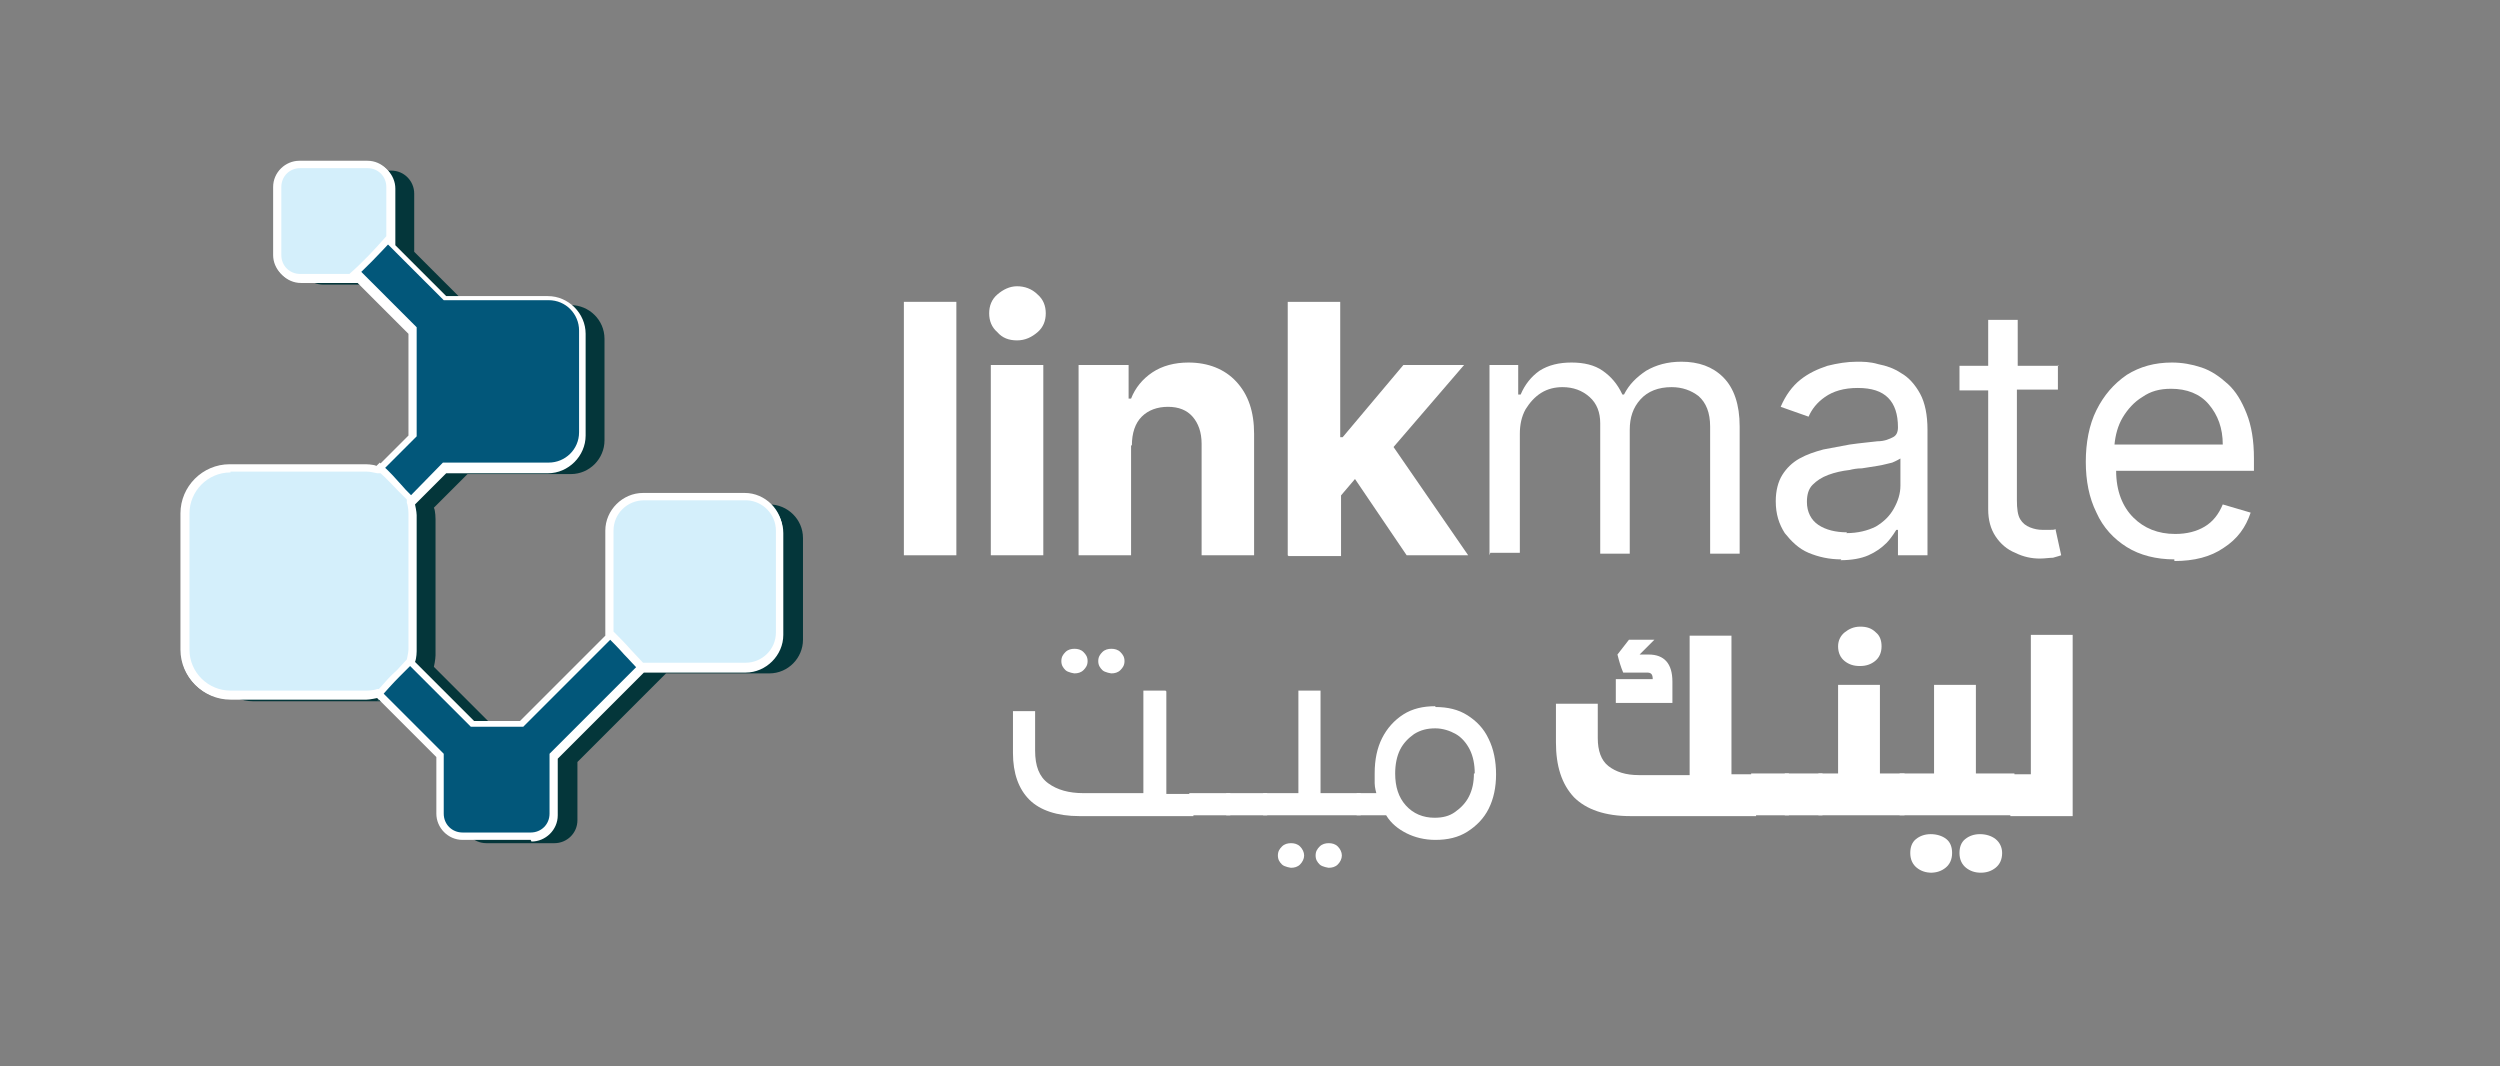 <?xml version="1.0" encoding="UTF-8"?>
<svg id="Layer_1" data-name="Layer 1" xmlns="http://www.w3.org/2000/svg" viewBox="0 0 30.48 13">
  <rect x="0" y="0" width="30.48" height="13" fill="#808080" stroke="none"/>
  <defs>
    <style>
      .cls-1 {
        fill: #02577a;
      }

      .cls-2 {
        fill: #d4effb;
      }

      .cls-3 {
        fill: #04363a;
      }

      .cls-4 {
        fill: #fff;
      }
    </style>
  </defs>
  <g>
    <path class="cls-4" d="M11.66,3.68v3.09h-.64v-3.09h.64Z"/>
    <path class="cls-4" d="M12.08,6.77v-2.32h.64v2.32h-.64ZM12.4,4.15c-.1,0-.18-.03-.24-.1-.07-.06-.1-.14-.1-.23s.03-.17.1-.23c.07-.06.15-.1.24-.1s.18.03.25.1c.07.06.1.14.1.23s-.03.17-.1.23c-.07.06-.15.1-.25.1Z"/>
    <path class="cls-4" d="M13.79,5.43v1.34h-.64v-2.32h.61v.41h.03c.05-.13.14-.24.26-.32.12-.08.27-.12.44-.12.24,0,.44.08.58.23.15.16.22.37.22.64v1.48h-.64v-1.36c0-.14-.04-.25-.11-.33-.07-.08-.17-.12-.3-.12s-.24.04-.32.12c-.08.08-.12.2-.12.35Z"/>
    <path class="cls-4" d="M15.7,6.77v-3.09h.64v1.65h.03l.74-.88h.74l-.86,1,.91,1.32h-.75l-.63-.93-.17.2v.74h-.64Z"/>
    <path class="cls-4" d="M18.16,6.77v-2.32h.35v.36h.03c.05-.12.13-.22.23-.29.11-.07.24-.1.39-.1s.28.03.38.1c.1.07.18.16.24.29h.02c.06-.12.15-.21.27-.29.12-.07.26-.11.43-.11.21,0,.38.06.51.19.13.13.2.33.2.6v1.55h-.36v-1.55c0-.17-.05-.29-.14-.37-.09-.07-.2-.11-.33-.11-.16,0-.29.05-.38.15-.09.1-.13.22-.13.37v1.51h-.36v-1.59c0-.13-.04-.24-.13-.32-.09-.08-.2-.12-.33-.12-.09,0-.18.02-.26.07-.08.05-.14.12-.19.2-.05.09-.07.19-.07.3v1.45h-.36Z"/>
    <path class="cls-4" d="M22.45,6.82c-.15,0-.28-.03-.4-.08s-.21-.14-.29-.24c-.07-.11-.11-.23-.11-.39,0-.13.03-.24.08-.32.05-.08.12-.15.21-.2.09-.05.18-.08.29-.11.11-.02.21-.04.32-.06.14-.02.26-.03.34-.04.09,0,.15-.03.19-.05.04-.02.06-.06.06-.12h0c0-.16-.04-.28-.12-.36-.08-.08-.2-.12-.37-.12s-.3.04-.4.11c-.1.07-.16.15-.2.24l-.34-.12c.06-.14.14-.25.24-.33.1-.08.21-.13.33-.17.12-.03.24-.05.36-.05.07,0,.16,0,.26.03.1.02.19.05.28.11.09.05.17.14.23.25.06.11.09.26.09.44v1.53h-.36v-.31h-.02s-.06.1-.12.16c-.06.06-.13.11-.22.15-.09.04-.21.06-.34.06ZM22.51,6.5c.14,0,.26-.03.36-.08.1-.06.17-.13.22-.22.05-.09.08-.18.08-.28v-.33s-.05.03-.1.05c-.05.01-.11.03-.18.04-.07.01-.13.02-.19.03-.06,0-.11.01-.15.02-.09.01-.18.03-.26.06-.08.03-.14.07-.19.12-.05.05-.07.12-.07.21,0,.12.05.22.14.28.09.06.21.09.35.09Z"/>
    <path class="cls-4" d="M25.09,4.45v.3h-.5v1.35c0,.1.01.18.04.23.03.05.07.08.12.1.05.02.1.03.15.03.04,0,.07,0,.1,0,.03,0,.05,0,.06-.01l.07.32s-.06.02-.1.03c-.04,0-.1.01-.16.01-.1,0-.2-.02-.3-.07-.1-.04-.18-.11-.24-.2-.06-.09-.09-.2-.09-.33v-1.45h-.35v-.3h.35v-.56h.36v.56h.5Z"/>
    <path class="cls-4" d="M26.51,6.82c-.22,0-.42-.05-.58-.15-.16-.1-.29-.24-.37-.42-.09-.18-.13-.39-.13-.62s.04-.45.13-.63c.09-.18.21-.32.37-.43.16-.1.34-.15.55-.15.12,0,.24.02.36.06.12.04.22.11.32.2.1.09.17.21.23.36.06.15.09.33.09.55v.15h-1.68c0,.25.08.44.21.57.13.13.3.2.51.2.14,0,.26-.03.36-.09.1-.06.17-.15.22-.27l.34.1c-.06.18-.16.32-.33.43-.16.11-.36.16-.6.16ZM25.78,5.42h1.32c0-.2-.06-.36-.17-.49-.11-.13-.27-.19-.46-.19-.14,0-.25.03-.35.1-.1.06-.18.15-.24.25-.06.1-.09.22-.1.33Z"/>
    <path class="cls-4" d="M13.1,8.21s-.08-.01-.11-.04c-.03-.03-.05-.06-.05-.11s.02-.08.05-.11c.03-.03.07-.04.11-.04s.08.01.11.04c.03.03.05.06.05.11s-.02.08-.05.11c-.03.03-.07.04-.11.04ZM13.55,8.21s-.08-.01-.11-.04c-.03-.03-.05-.06-.05-.11s.02-.08.05-.11c.03-.03.07-.04.11-.04s.08.01.11.04c.03.03.05.06.05.11s-.02.08-.05.11c-.03.03-.07.04-.11.04ZM14.22,8.43v1.25h.33v.27h-1.39c-.27,0-.48-.07-.61-.2-.13-.13-.2-.32-.2-.57v-.51h.27v.48c0,.19.05.32.16.4.11.08.25.12.43.12h.73v-1.25h.27Z"/>
    <path class="cls-4" d="M15,9.94h-.5v-.27h.5v.27Z"/>
    <path class="cls-4" d="M15.45,9.94h-.5v-.27h.5v.27Z"/>
    <path class="cls-4" d="M16.59,9.94h-1.19v-.27h.43v-1.25h.27v1.25h.49v.27ZM15.74,10.58s-.08-.01-.11-.04c-.03-.03-.05-.06-.05-.11s.02-.08.05-.11c.03-.03.07-.04.11-.04s.08.01.11.04c.03.03.05.07.05.11s-.02.08-.05.11c-.03.03-.07.04-.11.04ZM16.2,10.58s-.08-.01-.11-.04c-.03-.03-.05-.06-.05-.11s.02-.08.05-.11c.03-.03.07-.04.11-.04s.08.01.11.04c.03.03.05.07.05.11s-.02.08-.05.11c-.03.03-.07.04-.11.04Z"/>
    <path class="cls-4" d="M17.5,8.62h0c.15,0,.28.03.39.1.11.07.2.16.26.29.06.12.09.27.09.43h0c0,.16-.03.3-.09.42-.06.12-.15.21-.26.28-.11.07-.24.1-.39.1h0c-.13,0-.25-.03-.35-.08-.1-.05-.19-.12-.25-.22h-.36v-.27h.24s-.02-.07-.02-.12c0-.04,0-.08,0-.12h0c0-.17.03-.31.09-.43.06-.12.15-.22.26-.29.11-.07.24-.1.39-.1ZM17.98,9.43h0c0-.11-.02-.21-.06-.29s-.1-.15-.17-.19-.16-.07-.25-.07h0c-.1,0-.18.02-.26.07-.07.05-.13.11-.17.19s-.06.18-.06.29h0c0,.16.04.29.13.39.09.1.21.15.35.15h0c.1,0,.18-.02.25-.07s.13-.11.17-.19c.04-.08.06-.17.06-.28Z"/>
    <path class="cls-4" d="M21.11,7.74v1.7h.3v.51h-1.53c-.31,0-.54-.08-.69-.23-.15-.16-.22-.38-.22-.67v-.47h.51v.42c0,.15.04.27.13.34.09.07.21.11.37.11h.62v-1.7h.51ZM20.39,8.32v.25h-.69v-.29h.45c0-.06-.02-.08-.07-.08h-.29c-.03-.07-.05-.14-.07-.22l.14-.18h.31l-.18.18h.11c.19,0,.29.11.29.33Z"/>
    <path class="cls-4" d="M21.81,9.94h-.46v-.51h.46v.51Z"/>
    <path class="cls-4" d="M22.22,9.94h-.46v-.51h.46v.51Z"/>
    <path class="cls-4" d="M22.67,8.12c-.07,0-.13-.02-.18-.06-.05-.04-.08-.1-.08-.18,0-.07.03-.13.08-.17.05-.04.11-.07.19-.07s.14.02.19.07c.05.04.07.1.07.17,0,.08-.03.14-.08.18-.05.04-.11.06-.18.06ZM23.21,9.94h-1.04v-.51h.24v-1.08h.51v1.08h.3v.51Z"/>
    <path class="cls-4" d="M24.56,9.94h-1.4v-.51h.42v-1.08h.51v1.08h.47v.51ZM23.55,10.64c-.07,0-.13-.02-.18-.06-.05-.04-.08-.1-.08-.18,0-.07.02-.13.07-.17.05-.04.11-.06.18-.06s.14.02.19.06c.05.04.07.1.07.17,0,.08-.03.14-.08.18-.05.04-.11.06-.18.06ZM24.15,10.64c-.07,0-.13-.02-.18-.06-.05-.04-.08-.1-.08-.18,0-.07.02-.13.07-.17.05-.04.11-.06.18-.06s.14.02.19.06c.05.04.08.1.08.17,0,.08-.03.14-.08.18-.05.04-.11.06-.18.06Z"/>
    <path class="cls-4" d="M24.76,9.44v-1.7h.51v2.21h-.76v-.51h.26Z"/>
  </g>
  <g>
    <path class="cls-3" d="M9.38,6.14h-1.24c-.23,0-.41.19-.41.41v1.24s0,.01,0,.02l-1.08,1.08h-.6l-.76-.76s.02-.09.02-.14v-1.66s0-.1-.02-.14l.41-.41s.01,0,.02,0h1.24c.23,0,.41-.19.41-.41v-1.24c0-.23-.19-.41-.41-.41h-1.24s-.01,0-.02,0l-.65-.65v-.71c0-.15-.12-.28-.28-.28h-.83c-.15,0-.28.12-.28.28v.83c0,.15.12.28.28.28h.71l.65.65s0,.01,0,.02v1.24s0,.01,0,.02l-.41.41s-.09-.02-.14-.02h-1.66c-.3,0-.55.25-.55.55v1.66c0,.3.25.55.55.55h1.66s.1,0,.14-.02l.76.76v.71c0,.15.12.28.28.28h.83c.15,0,.28-.12.28-.28v-.71l1.08-1.08s.01,0,.02,0h1.24c.23,0,.41-.19.41-.41v-1.24c0-.23-.19-.41-.41-.41h0Z"/>
    <g>
      <path class="cls-1" d="M9.09,6.06h-1.24c-.23,0-.41.19-.41.41v1.24s0,.01,0,.02l-1.08,1.08h-.6l-.76-.76s.02-.09.02-.14v-1.66s0-.1-.02-.14l.41-.41s.01,0,.02,0h1.24c.23,0,.41-.19.41-.41v-1.24c0-.23-.19-.41-.41-.41h-1.24s-.01,0-.02,0l-.65-.65v-.71c0-.15-.12-.28-.28-.28h-.83c-.15,0-.28.12-.28.28v.83c0,.15.12.28.28.28h.71l.65.65s0,.01,0,.02v1.24s0,.01,0,.02l-.41.41s-.09-.02-.14-.02h-1.66c-.3,0-.55.25-.55.55v1.66c0,.3.25.55.55.55h1.66s.1,0,.14-.02l.76.76v.71c0,.15.12.28.28.28h.83c.15,0,.28-.12.28-.28v-.71l1.08-1.08s.01,0,.02,0h1.24c.23,0,.41-.19.41-.41v-1.24c0-.23-.19-.41-.41-.41h0Z"/>
      <path class="cls-4" d="M6.47,10.24h-.83c-.18,0-.32-.15-.32-.32v-.69l-.72-.72s-.09.02-.13.02h-1.66c-.33,0-.6-.27-.6-.6v-1.66c0-.33.27-.6.6-.6h1.66s.08,0,.13.02l.38-.38s0,0,0,0v-1.24s0,0,0,0l-.62-.62h-.69c-.18,0-.32-.15-.32-.32v-.83c0-.18.15-.32.32-.32h.83c.18,0,.32.15.32.32v.69l.62.62s0,0,0,0h1.24c.25,0,.46.21.46.46v1.24c0,.25-.21.46-.46.46h-1.24s0,0,0,0l-.38.38s.02.09.02.13v1.66s0,.08-.02.13l.72.72h.56l1.05-1.05s0,0,0,0v-1.24c0-.25.21-.46.46-.46h1.24c.25,0,.46.21.46.46v1.24c0,.25-.21.46-.46.46h-1.24s0,0,0,0l-1.05,1.05v.69c0,.18-.15.32-.32.32ZM4.62,8.4l.79.79v.73c0,.13.1.23.23.23h.83c.13,0,.23-.1.23-.23v-.73l1.11-1.11h.02s.01,0,.02,0h1.25c.2,0,.37-.16.37-.37v-1.24c0-.2-.16-.36-.36-.37h-.01s-1.24,0-1.24,0c-.2,0-.37.16-.37.37v1.28s-1.11,1.11-1.11,1.11h-.64l-.79-.79v-.03s.03-.09.03-.13v-1.66s0-.08-.02-.13v-.03s.44-.45.44-.45h.02s.01,0,.02,0h1.25c.2,0,.37-.16.37-.37v-1.24c0-.2-.16-.37-.37-.37h-1.28s-.68-.68-.68-.68v-.73c0-.13-.1-.23-.23-.23h-.83c-.13,0-.23.1-.23.23v.83c0,.13.1.23.23.23h.73l.68.68v.02s0,.01,0,.02v1.25s0,.04,0,.04l-.45.45h-.03s-.09-.03-.13-.03h-1.66c-.28,0-.5.23-.5.5v1.66c0,.28.23.5.5.5h1.66s.08,0,.13-.02h.03Z"/>
    </g>
    <g>
      <path class="cls-2" d="M4.61,8.45h.01c.13-.12.25-.25.38-.39h0s.02-.09.02-.14v-1.66s0-.1-.02-.14l.02-.02c-.13-.13-.25-.27-.39-.39l-.03.03s-.09-.02-.14-.02h-1.66c-.3,0-.55.25-.55.55v1.66c0,.3.25.55.55.55h1.66s.1,0,.14-.02Z"/>
      <path class="cls-2" d="M9.09,6.06h0s-1.24,0-1.24,0c-.23,0-.41.19-.41.41v1.24s0,0,0,0c.13.13.26.27.39.41h0s.01,0,.02,0h1.24c.23,0,.41-.19.41-.41v-1.24c0-.23-.19-.41-.41-.41Z"/>
      <path class="cls-2" d="M3.66,3.38h.62s0,0,.01-.01c.17-.15.32-.32.48-.49v-.61c0-.15-.12-.28-.28-.28h-.83c-.15,0-.28.12-.28.28v.83c0,.15.12.28.28.28Z"/>
    </g>
  </g>
  <g>
    <path class="cls-4" d="M4.29,3.43h-.64c-.18,0-.32-.15-.32-.32v-.83c0-.18.15-.32.32-.32h.83c.18,0,.32.15.32.32v.63l-.04.04c-.15.16-.3.32-.46.46l-.02.02ZM3.66,2.05c-.13,0-.23.1-.23.23v.83c0,.13.1.23.23.23h.6c.16-.14.31-.3.45-.46h0v-.6c0-.13-.1-.23-.23-.23h-.83Z"/>
    <path class="cls-4" d="M4.62,8.53l-.03-.03s-.09.02-.13.02h-1.66c-.33,0-.6-.27-.6-.6v-1.66c0-.33.27-.6.6-.6h1.66s.08,0,.13.02l.04-.04.03.03c.09.08.17.17.25.26.04.05.09.09.13.14l.03.03-.04.04s.02.09.02.13v1.66s0,.08-.02.13h.01s-.03.05-.03.05l-.14.14c-.08.08-.16.17-.24.26l-.03.04ZM2.81,5.76c-.28,0-.5.23-.5.5v1.66c0,.28.23.5.5.5h1.66s.08,0,.13-.02h.02c.07-.08.14-.16.22-.23l.12-.13s.02-.09.02-.12v-1.66s0-.08-.02-.13v-.03s0-.01,0-.01c-.03-.03-.07-.07-.1-.1-.07-.07-.14-.15-.22-.22h-.01s-.03,0-.03,0c-.05-.01-.09-.02-.13-.02h-1.66Z"/>
    <path class="cls-4" d="M7.82,8.19l-.04-.03c-.06-.06-.11-.12-.17-.18-.07-.08-.14-.15-.22-.23h-.01s0-.04,0-.04v-1.24c0-.25.21-.46.46-.46h1.24c.25,0,.46.21.46.46v1.24c0,.25-.21.46-.46.46h-1.24s0,0,0,0l-.02.02ZM7.84,8.08s0,0,0,0h1.25c.2,0,.37-.16.37-.37v-1.24c0-.2-.16-.36-.35-.37h-1.26c-.2,0-.37.16-.37.37v1.23c.07.07.14.14.21.22.05.05.1.11.15.16Z"/>
  </g>
</svg>